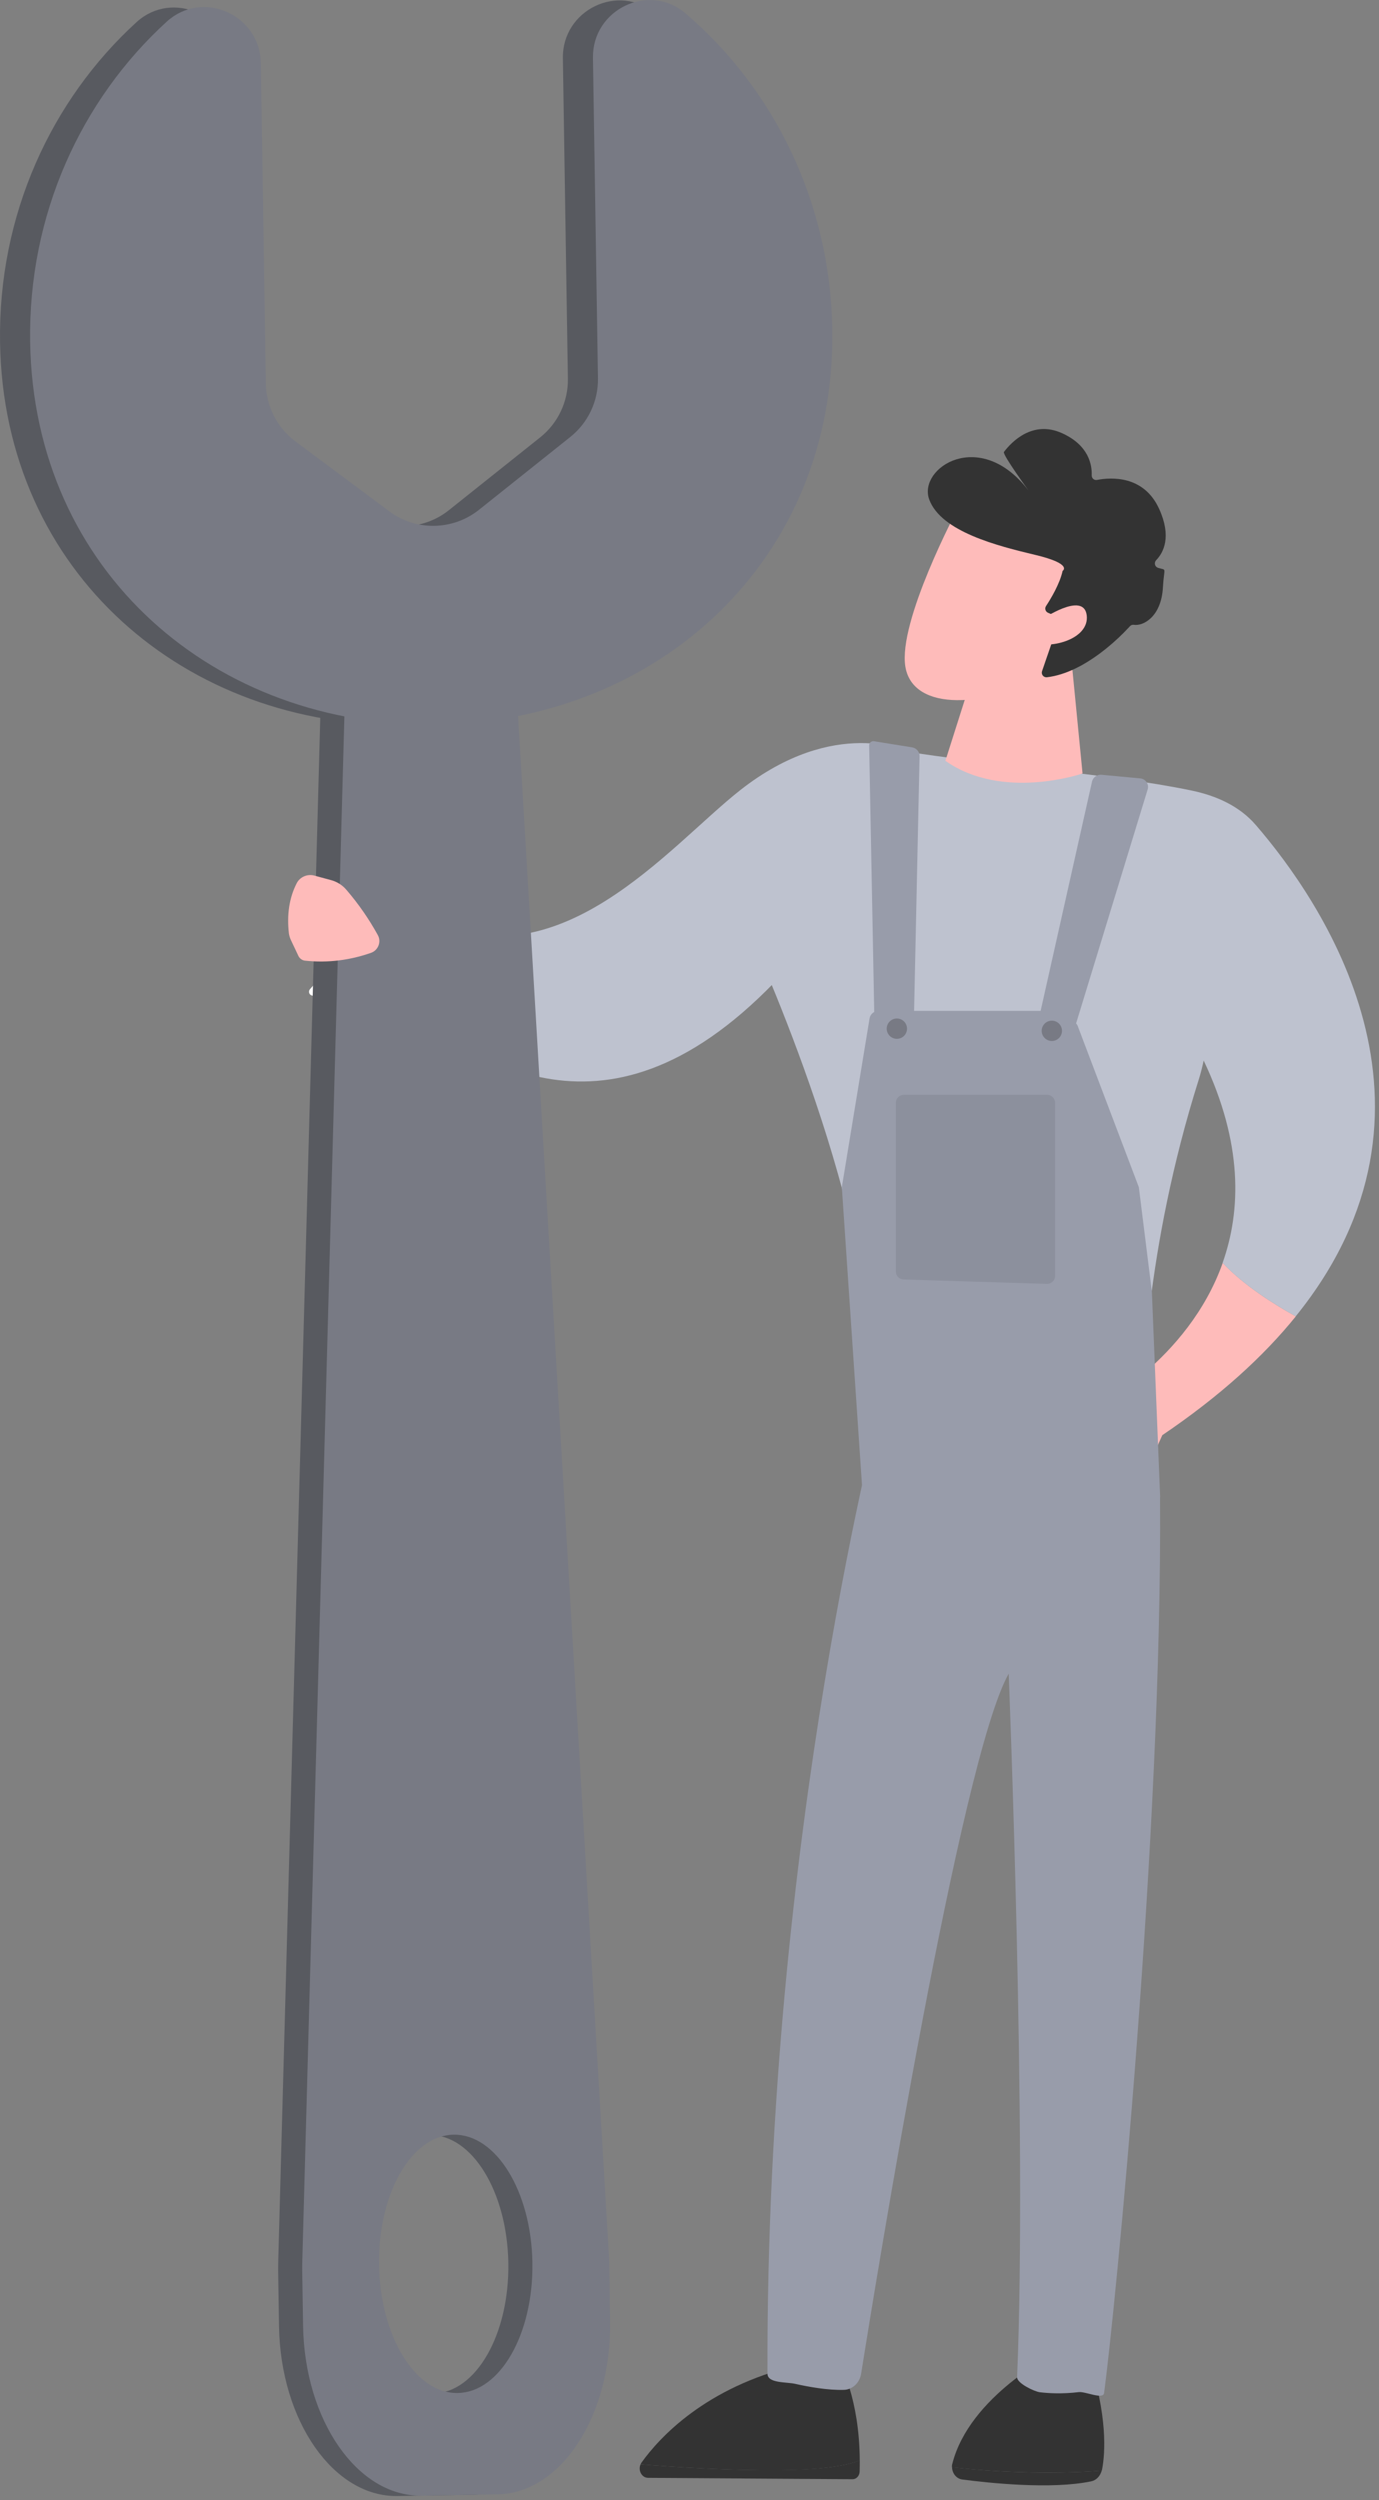 <svg width="85" height="154" viewBox="0 0 85 154" fill="none" xmlns="http://www.w3.org/2000/svg">
<rect x="0" y="0" width="85" height="154" fill="#808080" stroke="none"/>
<path d="M19.293 61.331C19.239 61.331 19.177 61.307 19.131 61.269C19.03 61.184 19.022 61.029 19.107 60.929C19.532 60.45 19.95 59.947 20.352 59.437C20.436 59.337 20.583 59.314 20.692 59.399C20.792 59.484 20.815 59.631 20.73 59.739C20.328 60.249 19.903 60.759 19.471 61.246C19.424 61.3 19.362 61.331 19.293 61.331ZM22.399 57.25C22.353 57.25 22.307 57.235 22.268 57.212C22.16 57.142 22.129 56.988 22.198 56.879C22.546 56.338 22.894 55.782 23.211 55.226C23.28 55.11 23.427 55.071 23.535 55.141C23.651 55.21 23.69 55.357 23.62 55.465C23.296 56.029 22.948 56.593 22.593 57.142C22.554 57.212 22.477 57.25 22.399 57.25ZM24.88 52.776C24.849 52.776 24.811 52.768 24.78 52.753C24.656 52.699 24.61 52.552 24.664 52.436C24.934 51.848 25.197 51.253 25.429 50.651C25.475 50.527 25.614 50.465 25.738 50.519C25.862 50.566 25.923 50.705 25.869 50.828C25.63 51.431 25.367 52.042 25.089 52.637C25.058 52.722 24.973 52.776 24.88 52.776ZM26.696 47.984C26.673 47.984 26.65 47.984 26.627 47.977C26.503 47.938 26.426 47.807 26.464 47.675C26.65 47.057 26.82 46.431 26.967 45.805C26.998 45.674 27.129 45.596 27.253 45.627C27.384 45.658 27.461 45.79 27.43 45.913C27.276 46.547 27.106 47.188 26.92 47.814C26.897 47.915 26.797 47.984 26.696 47.984ZM27.801 42.977C27.794 42.977 27.778 42.977 27.763 42.977C27.631 42.961 27.539 42.837 27.562 42.706C27.654 42.072 27.732 41.423 27.794 40.782C27.809 40.65 27.917 40.55 28.056 40.565C28.188 40.581 28.288 40.697 28.273 40.828C28.211 41.477 28.134 42.134 28.041 42.783C28.025 42.892 27.917 42.977 27.801 42.977ZM28.172 37.868C28.041 37.868 27.933 37.76 27.933 37.629C27.933 36.98 27.917 36.331 27.879 35.689C27.871 35.558 27.971 35.442 28.103 35.434C28.234 35.426 28.35 35.527 28.358 35.658C28.396 36.307 28.412 36.972 28.412 37.621C28.412 37.76 28.311 37.868 28.172 37.868Z" fill="white"/>
<path d="M75.367 77.789C76.65 79.157 78.543 80.347 79.873 81.081C77.886 83.539 75.197 85.996 71.642 88.4L70.622 90.687L67.361 86.777C67.353 86.777 73.211 83.863 75.367 77.789Z" fill="#FEBBBA"/>
<path d="M45.414 56.142C46.465 54.821 47.384 53.407 48.157 51.954C49.231 49.921 53.219 48.213 53.513 45.918C60.792 47.185 68.15 47.587 73.443 48.692C74.966 49.009 76.395 49.643 77.408 50.818C81.434 55.478 90.267 68.229 79.865 81.081C78.536 80.339 76.643 79.156 75.36 77.788C76.511 74.543 76.604 70.4 74.193 65.323C74.108 65.725 74.007 66.127 73.884 66.513C70.561 77.039 70.383 85.795 70.391 87.812C70.391 88.082 70.228 88.329 69.973 88.438C65.599 90.192 57.183 89.149 54.363 88.724C53.845 88.646 53.497 88.167 53.567 87.642C54.95 77.595 47.84 61.073 45.955 56.93C45.823 56.645 45.638 56.374 45.414 56.142Z" fill="#BEC2CF"/>
<path d="M65.885 39.032L66.727 47.642C66.727 47.642 61.797 49.349 58.273 46.861L60.839 38.793L65.885 39.032Z" fill="#FEBBBA"/>
<path d="M26.124 56.554C34.432 60.72 41.186 52.165 45.614 48.679C51.465 44.074 56.017 46.315 56.017 46.315L49.78 58.216C38.698 71.632 30.236 65.82 24.896 62.204C24.803 59.901 25.413 57.976 26.124 56.554Z" fill="#BEC2CF"/>
<path d="M19.462 54.444C23.69 55.882 23.195 56.113 26.116 56.554C25.413 57.976 24.795 59.9 24.888 62.195C21.055 60.387 18.651 58.208 18.651 58.208C17.507 57.659 17.901 55.874 18.303 54.73C18.473 54.243 19.092 54.089 19.462 54.444Z" fill="url(#paint0_linear_2122_1972)"/>
<path d="M58.999 31.398C58.999 31.398 55.336 38.292 55.807 41.074C56.279 43.856 60.815 43.655 64.78 41.398L67.546 33.956L58.999 31.398Z" fill="#FEBBBA"/>
<path d="M64.602 37.744C64.44 37.675 64.378 37.474 64.478 37.327C64.772 36.879 65.321 35.967 65.499 35.163C65.499 35.163 66.155 34.738 63.822 34.181C61.488 33.625 58.01 32.752 57.276 30.766C56.565 28.826 60.39 26.314 63.381 30.194C63.497 30.341 61.766 27.991 61.882 27.837C62.369 27.195 63.659 25.874 65.452 26.677C67.129 27.427 67.315 28.656 67.291 29.274C67.284 29.46 67.446 29.599 67.624 29.56C68.474 29.398 70.499 29.259 71.449 31.345C72.23 33.061 71.719 34.035 71.264 34.506C71.117 34.661 71.179 34.916 71.387 34.977C71.944 35.148 71.758 34.877 71.681 36.183C71.581 37.984 70.475 38.571 69.896 38.486C69.803 38.471 69.71 38.502 69.641 38.579C69.146 39.12 66.936 41.43 64.532 41.716C64.324 41.739 64.162 41.539 64.231 41.338L65.267 38.324C65.313 38.185 65.251 38.03 65.112 37.968L64.602 37.744Z" fill="#333333"/>
<path d="M64.185 38.178C64.185 38.178 66.789 36.385 66.983 37.892C67.176 39.399 64.633 40.071 63.373 39.515L64.185 38.178Z" fill="#FEBBBA"/>
<path d="M17.144 139.884L17.198 143.285C17.291 149.119 20.56 153.803 24.493 153.741L29.169 153.663C33.102 153.602 36.217 148.818 36.124 142.983L36.07 139.583C36.07 139.359 36.055 139.135 36.047 138.911L30.096 38.137L19.903 38.299L17.152 139.204C17.144 139.428 17.144 139.66 17.144 139.884ZM21.881 139.537C21.812 135.139 23.875 131.546 26.48 131.507C29.092 131.468 31.263 134.992 31.333 139.39C31.402 143.787 29.339 147.381 26.727 147.419C24.115 147.458 21.951 143.934 21.881 139.537Z" fill="#585A60"/>
<path d="M14.223 3.911L14.532 23.648C14.555 25.055 15.228 26.369 16.356 27.211L22.137 31.515C23.783 32.744 26.055 32.706 27.662 31.43L33.296 26.94C34.393 26.067 35.027 24.73 35.004 23.324L34.695 3.586C34.648 0.611 38.141 -1.089 40.406 0.851C45.823 5.48 49.324 12.45 49.447 20.302C49.672 34.498 38.76 44.437 25.104 44.653C11.449 44.87 0.227 35.279 0.003 21.09C-0.12 13.239 3.156 6.16 8.419 1.361C10.629 -0.649 14.177 0.936 14.223 3.911Z" fill="#585A60"/>
<path d="M16.078 3.887L16.387 23.625C16.41 25.031 17.082 26.345 18.21 27.188L23.991 31.492C25.637 32.721 27.909 32.682 29.517 31.407L35.15 26.917C36.248 26.044 36.881 24.707 36.858 23.3L36.549 3.563C36.503 0.588 39.996 -1.113 42.26 0.827C47.678 5.456 51.178 12.427 51.302 20.279C51.526 34.475 40.614 44.413 26.959 44.63C13.303 44.846 2.082 35.256 1.858 21.067C1.734 13.215 5.011 6.136 10.274 1.337C12.484 -0.68 16.031 0.904 16.078 3.887Z" fill="#787A84"/>
<path d="M18.628 139.861L18.682 143.261C18.775 149.096 22.044 153.779 25.977 153.717L30.653 153.64C34.586 153.578 37.701 148.794 37.608 142.96L37.554 139.559C37.554 139.335 37.538 139.111 37.531 138.887L31.58 38.113L21.387 38.276L18.636 139.181C18.628 139.405 18.628 139.637 18.628 139.861ZM23.365 139.513C23.296 135.116 25.359 131.522 27.963 131.484C30.576 131.445 32.747 134.969 32.817 139.366C32.886 143.764 30.823 147.357 28.211 147.396C25.606 147.442 23.435 143.91 23.365 139.513Z" fill="#787A84"/>
<path d="M17.932 57.904L18.396 58.886C18.473 59.04 18.62 59.148 18.79 59.171C20.251 59.326 21.596 59.133 22.863 58.692C23.311 58.538 23.52 58.012 23.288 57.595C22.755 56.629 22.121 55.702 21.356 54.813C21.109 54.519 20.776 54.31 20.405 54.21L19.378 53.932C18.953 53.816 18.489 54.009 18.288 54.403C17.817 55.323 17.677 56.366 17.809 57.51C17.832 57.641 17.871 57.78 17.932 57.904Z" fill="#FEBBBA"/>
<path d="M58.675 151.97C58.675 151.901 58.675 151.831 58.698 151.762C59.757 147.573 65.004 144.961 65.004 144.961L67.083 145.123C68.281 148.817 68.126 151.082 67.933 152.094C67.925 152.125 67.918 152.148 67.91 152.179C66.194 152.326 62.663 152.419 58.675 151.97Z" fill="#333333"/>
<path d="M67.91 152.173C67.817 152.514 67.57 152.776 67.253 152.838C64.811 153.348 60.939 152.939 59.309 152.722C58.953 152.676 58.69 152.344 58.683 151.965C62.663 152.421 66.194 152.328 67.91 152.173Z" fill="#333333"/>
<path d="M48.899 152.126C51.194 152.065 52.384 151.794 52.995 151.539C52.995 151.771 52.995 152.003 52.987 152.242C52.979 152.497 52.786 152.706 52.554 152.706L39.95 152.621C39.548 152.621 39.316 152.15 39.486 151.786C41.14 151.925 45.352 152.227 48.899 152.126Z" fill="#333333"/>
<path d="M39.486 151.788C39.501 151.757 39.517 151.726 39.532 151.695C40.645 150.142 43.481 147.043 49.084 145.698L51.773 145.613C51.773 145.613 52.971 147.692 52.995 151.548C52.384 151.796 51.194 152.066 48.899 152.136C45.351 152.228 41.14 151.927 39.486 151.788Z" fill="#333333"/>
<path d="M54.432 85.965C54.432 85.965 47.191 112.99 47.307 146.205C47.307 146.808 48.466 146.707 49.014 146.831C49.826 147.016 51.032 147.233 52.021 147.202C52.554 147.186 52.994 146.761 53.079 146.205C53.991 140.494 59.208 108.314 62.175 103.09C62.175 103.09 63.319 131.553 62.693 146.421C62.678 146.792 63.744 147.302 64.092 147.349C64.61 147.411 65.444 147.465 66.503 147.341C66.905 147.295 68.002 147.82 68.056 147.395C68.706 142.557 71.658 112.936 71.503 92.209C71.495 91.042 68.621 85.957 68.621 85.957L54.432 85.965Z" fill="#989CAA"/>
<path d="M54.154 62.266H64.262C64.865 62.266 66.318 62.683 66.457 63.27L70.197 73.124L71.001 79.569L71.511 92.22L53.134 91.501L51.89 73.124L53.598 62.737C53.636 62.467 53.876 62.266 54.154 62.266Z" fill="#989CAA"/>
<path d="M53.922 64.226L53.574 45.91C53.574 45.756 53.713 45.632 53.868 45.655L56.225 46.034C56.495 46.08 56.696 46.32 56.681 46.59L56.302 64.203C56.302 64.342 56.186 64.457 56.039 64.457H54.169C54.03 64.465 53.93 64.357 53.922 64.226Z" fill="#989CAA"/>
<path d="M64.077 64.56C63.845 64.506 63.698 64.274 63.744 64.043L67.315 48.123C67.384 47.868 67.632 47.698 67.894 47.721L70.282 47.945C70.63 47.976 70.854 48.331 70.731 48.656L65.854 64.591C65.792 64.784 65.599 64.893 65.406 64.854L64.077 64.56Z" fill="#989CAA"/>
<path d="M55.282 63.986C55.628 63.986 55.908 63.706 55.908 63.36C55.908 63.015 55.628 62.734 55.282 62.734C54.937 62.734 54.656 63.015 54.656 63.36C54.656 63.706 54.937 63.986 55.282 63.986Z" fill="#787A84"/>
<path d="M64.834 64.119C65.18 64.119 65.46 63.839 65.46 63.493C65.46 63.147 65.18 62.867 64.834 62.867C64.488 62.867 64.208 63.147 64.208 63.493C64.208 63.839 64.488 64.119 64.834 64.119Z" fill="#787A84"/>
<path opacity="0.34" d="M55.22 67.928V78.315C55.22 78.585 55.429 78.802 55.699 78.809L64.525 79.08C64.803 79.088 65.035 78.863 65.035 78.585V67.928C65.035 67.658 64.811 67.434 64.54 67.434H55.715C55.444 67.434 55.22 67.65 55.22 67.928Z" fill="#787A84"/>
<defs>
<linearGradient id="paint0_linear_2122_1972" x1="26.121" y1="58.225" x2="17.906" y2="58.225" gradientUnits="userSpaceOnUse">
<stop stop-color="#FEBBBA"/>
<stop offset="1" stop-color="#FF928E"/>
</linearGradient>
</defs>
</svg>
